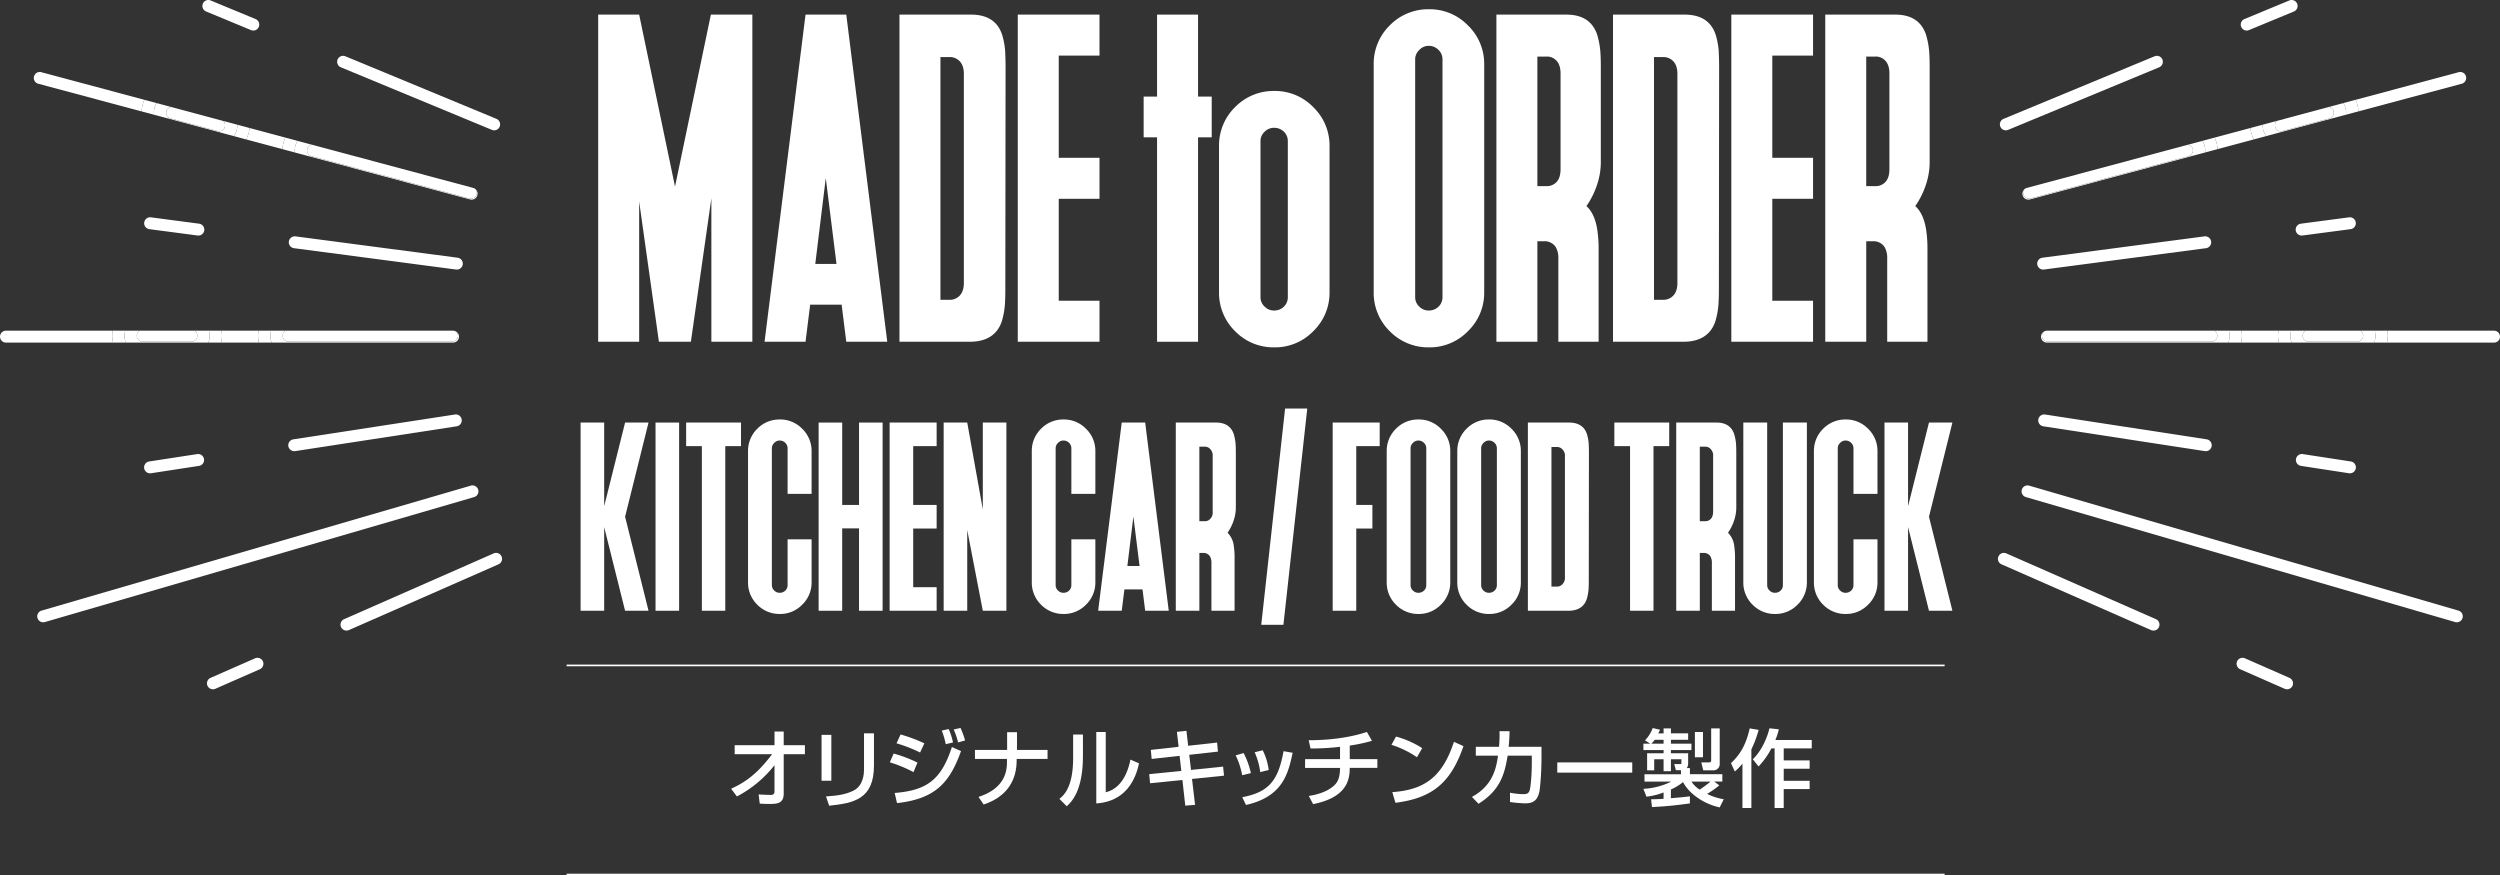 <svg xmlns="http://www.w3.org/2000/svg" width="924.667" height="323.767" viewBox="0 0 924.667 323.767">
  <rect x="0" y="0" width="924.667" height="323.767" fill="#333333" stroke="none"/>
  <g id="グループ_5558" data-name="グループ 5558" transform="translate(653.106 335.328)">
    <g id="グループ_5562" data-name="グループ 5562" transform="translate(-443.541 -331.909)">
      <g id="グループ_5561" data-name="グループ 5561">
        <g id="グループ_5558-2" data-name="グループ 5558" transform="translate(5.178)">
          <path id="パス_4292" data-name="パス 4292" d="M-474.562-332.359v121h-15.159v-53.056l-7.579,53.056h-11.82l-7.308-51.881v51.881h-15.159v-121h15.159l13.263,63.612,13.263-63.612Z" transform="translate(538.089 334.345)" fill="#fff"/>
          <path id="パス_4293" data-name="パス 4293" d="M-469.276-225.077h-11.639l-1.713,13.715h-15.159l15.159-121h15.068l15.159,121h-15.159Zm-1.9-15.068-3.969-31.761-3.88,31.761Z" transform="translate(565.826 334.345)" fill="#fff"/>
          <path id="パス_4294" data-name="パス 4294" d="M-431.223-230.763q0,2.529-.089,4.331a29.457,29.457,0,0,1-1.264,7.67q-2.619,7.4-11.82,7.4h-25.986v-121h26.436q9.113,0,11.55,7.488a27.531,27.531,0,0,1,1.173,7.669q.09,1.808.091,4.422Zm-15.339-79.67q0-4.061-2.707-5.595a4.982,4.982,0,0,0-2.707-.632h-3.248v89.779h3.248a4.967,4.967,0,0,0,2.707-.632q2.706-1.535,2.707-5.595Z" transform="translate(588.317 334.345)" fill="#fff"/>
          <path id="パス_4295" data-name="パス 4295" d="M-431.189-317.2V-279.4h15.07v15.159h-15.07v37.717h15.07v15.159h-30.227v-121h30.227V-317.2Z" transform="translate(608.042 334.345)" fill="#fff"/>
          <path id="パス_4296" data-name="パス 4296" d="M-395.6-286.975h-5.052v75.614h-15.159v-75.614h-4.963v-15.066h4.963v-30.318h15.159v30.318h5.052Z" transform="translate(629.028 334.345)" fill="#fff"/>
          <path id="パス_4297" data-name="パス 4297" d="M-385.068-316.848a19.67,19.67,0,0,1,14.438,5.955,19.711,19.711,0,0,1,6.044,14.438v54.046a19.711,19.711,0,0,1-6.044,14.438,19.668,19.668,0,0,1-14.438,5.954,19.856,19.856,0,0,1-14.438-5.954,19.861,19.861,0,0,1-5.955-14.438v-54.046a19.861,19.861,0,0,1,5.955-14.438A19.858,19.858,0,0,1-385.068-316.848Zm-5.054,76.244a4.645,4.645,0,0,0,1.535,3.519,4.782,4.782,0,0,0,3.519,1.444,5.1,5.1,0,0,0,3.61-1.444,4.8,4.8,0,0,0,1.444-3.519v-57.657a4.8,4.8,0,0,0-1.444-3.518,5.1,5.1,0,0,0-3.61-1.444,4.782,4.782,0,0,0-3.519,1.444,4.649,4.649,0,0,0-1.535,3.518Z" transform="translate(641.595 347.075)" fill="#fff"/>
          <path id="パス_4298" data-name="パス 4298" d="M-353.649-333.45a19.667,19.667,0,0,1,14.438,5.955,19.711,19.711,0,0,1,6.045,14.438v84.273a19.71,19.71,0,0,1-6.045,14.438,19.665,19.665,0,0,1-14.438,5.954,19.862,19.862,0,0,1-14.438-5.954,19.859,19.859,0,0,1-5.954-14.438v-84.273a19.859,19.859,0,0,1,5.954-14.438A19.864,19.864,0,0,1-353.649-333.45ZM-358.7-226.98a4.643,4.643,0,0,0,1.533,3.519,4.785,4.785,0,0,0,3.519,1.444,5.09,5.09,0,0,0,3.609-1.444,4.782,4.782,0,0,0,1.444-3.519v-87.883a4.786,4.786,0,0,0-1.444-3.518,4.937,4.937,0,0,0-3.609-1.535,4.647,4.647,0,0,0-3.519,1.535,4.647,4.647,0,0,0-1.533,3.518Z" transform="translate(667.381 333.45)" fill="#fff"/>
          <path id="パス_4299" data-name="パス 4299" d="M-323.217-332.359q8.843,0,11.368,7.4a30.239,30.239,0,0,1,1.264,7.669q.09,1.805.091,4.331v35.641a26.351,26.351,0,0,1-1.174,7.217,30.693,30.693,0,0,1-4.149,8.572q3.157,2.8,4.06,9.023a48.115,48.115,0,0,1,.45,5.864v35.281H-326.2v-30.949a8.01,8.01,0,0,0-.812-3.789,4.356,4.356,0,0,0-1.8-1.806,4.8,4.8,0,0,0-2.616-.63h-2.525v37.174h-15.159v-121Zm-10.736,63.432h3.337a4.561,4.561,0,0,0,2.616-.634q2.616-1.439,2.618-5.593v-35.459q0-4.061-2.618-5.595a4.573,4.573,0,0,0-2.616-.632h-3.337Z" transform="translate(687.838 334.345)" fill="#fff"/>
          <path id="パス_4300" data-name="パス 4300" d="M-286.263-230.763q0,2.529-.091,4.331a29.457,29.457,0,0,1-1.264,7.67q-2.616,7.4-11.82,7.4h-25.986v-121h26.438q9.111,0,11.548,7.488a27.523,27.523,0,0,1,1.174,7.669q.087,1.808.089,4.422Zm-15.341-79.67q0-4.061-2.705-5.595a4.982,4.982,0,0,0-2.707-.632h-3.248v89.779h3.248a4.967,4.967,0,0,0,2.707-.632q2.706-1.535,2.705-5.595Z" transform="translate(707.278 334.345)" fill="#fff"/>
          <path id="パス_4301" data-name="パス 4301" d="M-286.229-317.2V-279.4h15.07v15.159h-15.07v37.717h15.07v15.159h-30.228v-121h30.228V-317.2Z" transform="translate(727.003 334.345)" fill="#fff"/>
          <path id="パス_4302" data-name="パス 4302" d="M-256.411-332.359q8.84,0,11.368,7.4a30.242,30.242,0,0,1,1.262,7.669q.093,1.805.091,4.331v35.641a26.412,26.412,0,0,1-1.173,7.217,30.7,30.7,0,0,1-4.151,8.572q3.16,2.8,4.062,9.023a48.1,48.1,0,0,1,.45,5.864v35.281H-259.39v-30.949a8.011,8.011,0,0,0-.812-3.789,4.378,4.378,0,0,0-1.8-1.806,4.8,4.8,0,0,0-2.616-.63h-2.527v37.174h-15.159v-121Zm-10.738,63.432h3.337a4.563,4.563,0,0,0,2.618-.634q2.616-1.439,2.616-5.593v-35.459q0-4.061-2.616-5.595a4.576,4.576,0,0,0-2.618-.632h-3.337Z" transform="translate(742.661 334.345)" fill="#fff"/>
          <path id="パス_4303" data-name="パス 4303" d="M-518.7-214.654l8.668,34.776H-518.7l-7.734-30.937v30.937h-8.721v-69.607h8.721v30.937l7.734-30.937h8.668Z" transform="translate(535.158 402.357)" fill="#fff"/>
          <path id="パス_4304" data-name="パス 4304" d="M-511.213-179.878h-8.721v-69.607h8.721Z" transform="translate(547.652 402.357)" fill="#fff"/>
          <path id="パス_4305" data-name="パス 4305" d="M-493.423-240.764h-5.813v60.886H-507.9v-60.886h-5.813v-8.721h20.295Z" transform="translate(552.753 402.357)" fill="#fff"/>
          <path id="パス_4306" data-name="パス 4306" d="M-486.508-205.784h8.876V-189.9a11.337,11.337,0,0,1-3.477,8.3,11.312,11.312,0,0,1-8.3,3.426,11.425,11.425,0,0,1-8.306-3.426,11.423,11.423,0,0,1-3.426-8.3v-48.482a11.426,11.426,0,0,1,3.426-8.3,11.417,11.417,0,0,1,8.306-3.426,11.3,11.3,0,0,1,8.3,3.426,11.34,11.34,0,0,1,3.477,8.3V-222.6h-8.876v-16.819a2.759,2.759,0,0,0-.83-2.025,2.839,2.839,0,0,0-2.076-.881,2.672,2.672,0,0,0-2.025.881,2.673,2.673,0,0,0-.883,2.025v50.558a2.67,2.67,0,0,0,.883,2.025,2.753,2.753,0,0,0,2.025.83,2.929,2.929,0,0,0,2.076-.83,2.756,2.756,0,0,0,.83-2.025Z" transform="translate(563.07 401.842)" fill="#fff"/>
          <path id="パス_4307" data-name="パス 4307" d="M-463.135-249.485v69.607h-8.721v-30.469h-6.229v30.469H-486.8v-69.607h8.721v30.471h6.229v-30.471Z" transform="translate(574.839 402.357)" fill="#fff"/>
          <path id="パス_4308" data-name="パス 4308" d="M-463.658-240.764v21.75h8.668v8.719h-8.668v21.7h8.668v8.719h-17.389v-69.607h17.389v8.721Z" transform="translate(586.678 402.357)" fill="#fff"/>
          <path id="パス_4309" data-name="パス 4309" d="M-438.2-249.485v69.607h-8.721l-5.762-29.846v29.846H-461.4v-69.607h8.719l5.762,32.131v-32.131Z" transform="translate(595.687 402.357)" fill="#fff"/>
          <path id="パス_4310" data-name="パス 4310" d="M-428.861-205.784h8.876V-189.9a11.337,11.337,0,0,1-3.477,8.3,11.312,11.312,0,0,1-8.3,3.426,11.425,11.425,0,0,1-8.306-3.426,11.423,11.423,0,0,1-3.426-8.3v-48.482a11.426,11.426,0,0,1,3.426-8.3,11.417,11.417,0,0,1,8.306-3.426,11.3,11.3,0,0,1,8.3,3.426,11.34,11.34,0,0,1,3.477,8.3V-222.6h-8.876v-16.819a2.759,2.759,0,0,0-.83-2.025,2.839,2.839,0,0,0-2.076-.881,2.672,2.672,0,0,0-2.025.881,2.673,2.673,0,0,0-.883,2.025v50.558a2.67,2.67,0,0,0,.883,2.025,2.753,2.753,0,0,0,2.025.83,2.929,2.929,0,0,0,2.076-.83,2.756,2.756,0,0,0,.83-2.025Z" transform="translate(610.379 401.842)" fill="#fff"/>
          <path id="パス_4311" data-name="パス 4311" d="M-413.611-187.766h-6.7l-.987,7.889h-8.719l8.719-69.607h8.67l8.719,69.607h-8.719Zm-1.091-8.67-2.285-18.27-2.23,18.27Z" transform="translate(621.446 402.357)" fill="#fff"/>
          <path id="パス_4312" data-name="パス 4312" d="M-399.35-249.485q5.088,0,6.54,4.257a17.457,17.457,0,0,1,.728,4.411q.049,1.04.051,2.492v20.5a15.178,15.178,0,0,1-.675,4.153,17.689,17.689,0,0,1-2.387,4.932,8.282,8.282,0,0,1,2.336,5.191,27.744,27.744,0,0,1,.26,3.374v20.295h-8.564v-17.8a4.616,4.616,0,0,0-.468-2.179,2.516,2.516,0,0,0-1.04-1.038,2.758,2.758,0,0,0-1.5-.364h-1.455v21.385h-8.719v-69.607Zm-6.178,36.491h1.923a2.615,2.615,0,0,0,1.5-.364,3.342,3.342,0,0,0,1.506-3.219v-20.4a3.411,3.411,0,0,0-1.506-3.217,2.629,2.629,0,0,0-1.5-.364h-1.923Z" transform="translate(634.385 402.357)" fill="#fff"/>
          <path id="パス_4313" data-name="パス 4313" d="M-388.06-252.336h8.2l-8.825,79.989h-8.2Z" transform="translate(648.633 400.017)" fill="#fff"/>
          <path id="パス_4314" data-name="パス 4314" d="M-373.652-240.764v21.75h5.968v8.719h-5.968v30.418h-8.721v-69.607h17.389v8.721Z" transform="translate(660.542 402.357)" fill="#fff"/>
          <path id="パス_4315" data-name="パス 4315" d="M-359.665-250.112a11.307,11.307,0,0,1,8.3,3.426,11.332,11.332,0,0,1,3.477,8.3V-189.9a11.329,11.329,0,0,1-3.477,8.3,11.315,11.315,0,0,1-8.3,3.426,11.427,11.427,0,0,1-8.306-3.426,11.416,11.416,0,0,1-3.427-8.3v-48.482a11.419,11.419,0,0,1,3.427-8.3A11.42,11.42,0,0,1-359.665-250.112Zm-2.908,61.251a2.675,2.675,0,0,0,.881,2.025,2.757,2.757,0,0,0,2.026.83,2.936,2.936,0,0,0,2.076-.83,2.756,2.756,0,0,0,.83-2.025v-50.558a2.759,2.759,0,0,0-.83-2.025,2.845,2.845,0,0,0-2.076-.881,2.676,2.676,0,0,0-2.026.881,2.678,2.678,0,0,0-.881,2.025Z" transform="translate(669.55 401.842)" fill="#fff"/>
          <path id="パス_4316" data-name="パス 4316" d="M-345.325-250.112a11.307,11.307,0,0,1,8.3,3.426,11.332,11.332,0,0,1,3.477,8.3V-189.9a11.329,11.329,0,0,1-3.477,8.3,11.315,11.315,0,0,1-8.3,3.426,11.427,11.427,0,0,1-8.306-3.426,11.416,11.416,0,0,1-3.427-8.3v-48.482a11.419,11.419,0,0,1,3.427-8.3A11.42,11.42,0,0,1-345.325-250.112Zm-2.908,61.251a2.675,2.675,0,0,0,.881,2.025,2.757,2.757,0,0,0,2.026.83,2.936,2.936,0,0,0,2.076-.83,2.756,2.756,0,0,0,.83-2.025v-50.558a2.759,2.759,0,0,0-.83-2.025,2.845,2.845,0,0,0-2.076-.881,2.676,2.676,0,0,0-2.026.881,2.678,2.678,0,0,0-.881,2.025Z" transform="translate(681.318 401.842)" fill="#fff"/>
          <path id="パス_4317" data-name="パス 4317" d="M-320.189-191.036q0,1.453-.051,2.491a16.873,16.873,0,0,1-.728,4.411q-1.5,4.258-6.8,4.257h-14.949v-69.607h15.21q5.241,0,6.644,4.308a15.806,15.806,0,0,1,.674,4.413q.052,1.041.051,2.543Zm-8.825-45.835a3.373,3.373,0,0,0-1.557-3.217,2.844,2.844,0,0,0-1.557-.364H-334v51.647h1.868a2.858,2.858,0,0,0,1.557-.362,3.376,3.376,0,0,0,1.557-3.219Z" transform="translate(693.087 402.357)" fill="#fff"/>
          <path id="パス_4318" data-name="パス 4318" d="M-304.858-240.764h-5.813v60.886h-8.668v-60.886h-5.813v-8.721h20.295Z" transform="translate(707.5 402.357)" fill="#fff"/>
          <path id="パス_4319" data-name="パス 4319" d="M-297.684-249.485q5.088,0,6.54,4.257a17.449,17.449,0,0,1,.728,4.411q.049,1.04.051,2.492v20.5a15.237,15.237,0,0,1-.674,4.153,17.741,17.741,0,0,1-2.389,4.932,8.281,8.281,0,0,1,2.336,5.191,27.052,27.052,0,0,1,.259,3.374v20.295H-299.4v-17.8a4.615,4.615,0,0,0-.466-2.179A2.522,2.522,0,0,0-300.9-200.9a2.768,2.768,0,0,0-1.506-.364h-1.453v21.385h-8.721v-69.607Zm-6.176,36.491h1.921a2.611,2.611,0,0,0,1.5-.364q1.508-.83,1.506-3.219v-20.4a3.407,3.407,0,0,0-1.506-3.217,2.625,2.625,0,0,0-1.5-.364h-1.921Z" transform="translate(717.818 402.357)" fill="#fff"/>
          <path id="パス_4320" data-name="パス 4320" d="M-284.315-249.485h8.876v59.071a11.336,11.336,0,0,1-3.477,8.3,11.319,11.319,0,0,1-8.306,3.426,11.423,11.423,0,0,1-8.3-3.426,11.416,11.416,0,0,1-3.426-8.3v-59.071h8.823v60.109a2.677,2.677,0,0,0,.883,2.025,2.756,2.756,0,0,0,2.025.83,2.937,2.937,0,0,0,2.077-.83,2.763,2.763,0,0,0,.83-2.025Z" transform="translate(729.002 402.357)" fill="#fff"/>
          <path id="パス_4321" data-name="パス 4321" d="M-269.974-205.784h8.876V-189.9a11.331,11.331,0,0,1-3.479,8.3,11.312,11.312,0,0,1-8.3,3.426,11.427,11.427,0,0,1-8.306-3.426,11.422,11.422,0,0,1-3.425-8.3v-48.482a11.425,11.425,0,0,1,3.425-8.3,11.42,11.42,0,0,1,8.306-3.426,11.3,11.3,0,0,1,8.3,3.426,11.334,11.334,0,0,1,3.479,8.3V-222.6h-8.876v-16.819a2.766,2.766,0,0,0-.83-2.025,2.852,2.852,0,0,0-2.077-.881,2.67,2.67,0,0,0-2.025.881,2.673,2.673,0,0,0-.883,2.025v50.558a2.67,2.67,0,0,0,.883,2.025,2.75,2.75,0,0,0,2.025.83,2.943,2.943,0,0,0,2.077-.83,2.763,2.763,0,0,0,.83-2.025Z" transform="translate(740.771 401.842)" fill="#fff"/>
          <path id="パス_4322" data-name="パス 4322" d="M-253.816-214.654l8.666,34.776h-8.666l-7.736-30.937v30.937h-8.721v-69.607h8.721v30.937l7.736-30.937h8.666Z" transform="translate(752.538 402.357)" fill="#fff"/>
        </g>
        <g id="グループ_5560" data-name="グループ 5560" transform="translate(0 242.698)">
          <g id="グループ_5559" data-name="グループ 5559" transform="translate(60.852 23.131)">
            <path id="パス_4323" data-name="パス 4323" d="M-504.579-165.551c4.685-2.187,9.274-4.934,15.144-12.772h-13.833v-3.341h14.738v-5.06h3.4v5.06h7.838v3.341h-7.838v14.645c0,3.747-2.78,3.747-5.371,3.747-1.593,0-2.655-.062-3.5-.126l-.406-3.4c1.311.093,3,.188,4.435.188.373,0,1.435,0,1.435-1.218v-9.773a42.82,42.82,0,0,1-13.9,11.554Z" transform="translate(504.579 188.034)" fill="#fff"/>
            <path id="パス_4324" data-name="パス 4324" d="M-482.588-168.828h-3.621v-16.956h3.621Zm15.769-5.651c0,12.492-7.43,13.926-16.581,14.895l-1.154-3.434c4.528-.282,7.525-.812,10.241-2.187,3.623-1.843,3.811-6.432,3.811-7.619v-13.52h3.683Z" transform="translate(519.654 188.344)" fill="#fff"/>
            <path id="パス_4325" data-name="パス 4325" d="M-463.588-171.112a49.6,49.6,0,0,0-8.745-3.621l1.406-3.248a49.978,49.978,0,0,1,8.807,3.341Zm-6.964,7.712c11.8-.969,17.174-4.714,21.171-16.987l3.374,1.5c-4.184,11.71-9.526,17.675-23.67,19.235Zm9.4-14.957a52.17,52.17,0,0,0-8.714-3.4l1.5-3.279a57.854,57.854,0,0,1,8.8,3.279Zm9.491-3.091a29.34,29.34,0,0,0-1.467-5.027l2.56-.563a24.969,24.969,0,0,1,1.593,4.965Zm4.559-.655a25.6,25.6,0,0,0-1.622-4.777l2.529-.563a30.955,30.955,0,0,1,1.686,4.623Z" transform="translate(531.042 187.443)" fill="#fff"/>
            <path id="パス_4326" data-name="パス 4326" d="M-443.147-180.027v-6.558h3.654v6.558h11.3v3.341h-11.428v.561c0,6.964-3.215,13.3-12.209,16.3l-1.9-2.811c7.213-2.372,10.523-6.649,10.523-12.708v-1.342h-11.834v-3.341Z" transform="translate(545.231 188.147)" fill="#fff"/>
            <path id="パス_4327" data-name="パス 4327" d="M-429.179-177.688c0,13.114-4.435,17.111-6,18.516l-2.716-2.716c1.437-1.156,5.089-4,5.089-15.113v-8.681h3.623Zm8.43,13.364c7.182-1.717,8.807-10.492,9.12-12.084l3.184,1.373c-2.873,13.74-12.834,14.583-15.8,14.833V-186.62h3.5Z" transform="translate(559.307 188.118)" fill="#fff"/>
            <path id="パス_4328" data-name="パス 4328" d="M-409.4-186.485l3.528-.375.626,5.528,10.709-1.187.313,3.341-10.618,1.187.657,5.589,11.865-1.218.344,3.343-11.834,1.218,1.123,9.586-3.621.28-1.063-9.493-11.96,1.218-.311-3.372,11.865-1.187-.625-5.589-10.336,1.156-.311-3.341,10.274-1.156Z" transform="translate(574.284 187.921)" fill="#fff"/>
            <path id="パス_4329" data-name="パス 4329" d="M-399.672-173.672a28.109,28.109,0,0,0-2.405-7.339l2.935-.874a29.966,29.966,0,0,1,2.685,7.432Zm.031,8.118c9.93-1.843,13.333-6.309,15.268-17.02l3.374.6c-1.655,7.587-3.559,16.206-17.269,19.3Zm6.649-9.274a27.038,27.038,0,0,0-2.059-7.337l2.966-.75a22.438,22.438,0,0,1,2.218,7.306Z" transform="translate(588.698 191.159)" fill="#fff"/>
            <path id="パス_4330" data-name="パス 4330" d="M-371.459-176.581h10.21v3.246h-10.21c0,4.746-1.344,10.962-13.553,13.4l-1.593-3.028c6.185-.938,8.868-3.248,9.9-4.4,1-1.154,1.655-2.966,1.655-5.964h-12.928v-3.246h12.928v-4.559a93.477,93.477,0,0,1-10.929.624l-.655-3.061c2.028,0,12.3.031,21.513-3.061l1.874,3.279a56.567,56.567,0,0,1-8.211,1.75Z" transform="translate(600.269 188.104)" fill="#fff"/>
            <path id="パス_4331" data-name="パス 4331" d="M-361-178.043a34.834,34.834,0,0,0-9.431-4.592l1.686-3.059a34.514,34.514,0,0,1,9.68,4.277Zm-9.118,12.9c11.678-.843,18.454-5.34,22.795-18.611l3.528,1.593c-4.59,13.333-11.334,19.235-25.167,20.952Z" transform="translate(614.668 188.879)" fill="#fff"/>
            <path id="パス_4332" data-name="パス 4332" d="M-328.354-181.014v4.122a108.719,108.719,0,0,1-.626,11.523c-.563,4.151-2.372,5.276-5.369,5.276a46.027,46.027,0,0,1-5.653-.5v-3.436a26.506,26.506,0,0,0,5,.53c1.875,0,2.248-.748,2.529-2.653a71.717,71.717,0,0,0,.532-9.588v-2h-8.93c-1.094,6.556-2.56,12.677-10.773,17.8l-2.436-2.531c7.527-4.12,8.93-10.177,9.649-15.268h-8.213v-3.279h8.588a53.352,53.352,0,0,0,.186-5.777l3.716.031c-.062,1.562-.093,3.341-.342,5.746Z" transform="translate(628.083 187.978)" fill="#fff"/>
            <path id="パス_4333" data-name="パス 4333" d="M-309.015-180.445v3.778h-27.729v-3.778Z" transform="translate(642.314 193.186)" fill="#fff"/>
            <path id="パス_4334" data-name="パス 4334" d="M-316.409-161.07c1.688-.031,2.875-.062,4.623-.188V-163.6a25.409,25.409,0,0,1-6.34,1.56l-1.123-2.9a26.327,26.327,0,0,0,10.336-2.685h-9.928v-2.716h13.487v-1.5h-1.873l-.623-2.249h2.279c.28,0,.373-.188.373-.437v-1.344h-3.871v4.4h-2.718v-4.4h-3.466v4.091h-2.622v-6.307h6.088v-1.187h-7.463v-2.374h2.56l-1.966-1.218a13.067,13.067,0,0,0,2.842-4.559l2.716.626c-.437.936-.5,1.061-.657,1.342h1.968V-187.3h2.718v1.842h6.369v2.374h-6.369v1.435h7.587v2.374h-7.587v1.187h6.369v3.778a2.91,2.91,0,0,1-.5,1.686h1.156v2.279h11.991v2.716h-3l1.873,1.406a34.526,34.526,0,0,1-4.5,3.153,21.2,21.2,0,0,0,6.152,1.968l-1.5,3.028c-6.715-1.467-11.741-5.744-13.553-9.367a19.429,19.429,0,0,1-4.5,2.747v3.217c3.589-.282,5.65-.532,7.024-.688v2.624c-5.589.719-7.65,1-14.019,1.342Zm4.623-20.579v-1.435h-3.277a10.957,10.957,0,0,1-1.251,1.435Zm10.3,14.021a9.54,9.54,0,0,0,3.059,2.966,38.991,38.991,0,0,0,4-2.966Zm1.28-18.33h3v9.338h-3Zm6.026-1.342h3.155v12.959a2.308,2.308,0,0,1-2.407,2.56h-3.683l-.717-2.935h2.747c.812,0,.9-.344.9-.874Z" transform="translate(656.672 187.457)" fill="#fff"/>
            <path id="パス_4335" data-name="パス 4335" d="M-297.216-174.291a23.1,23.1,0,0,1-2.809,2.9l-1.437-3.091c3.465-3.248,5.558-6.807,6.933-12.865l3.308.563a40.554,40.554,0,0,1-2.685,7.183v21.7h-3.31ZM-283.756-187a24.093,24.093,0,0,1-1.282,3.965h13.458v3.091h-10.367v4.433h9.586v3.091h-9.586v4.466h9.586v3.061h-9.586v6.993h-3.372v-22.045h-1.187a29.362,29.362,0,0,1-4.746,6.682l-2.123-2.655c3.466-3.341,5.433-8.4,6.15-11.459Z" transform="translate(671.269 187.5)" fill="#fff"/>
          </g>
          <line id="線_54" data-name="線 54" x2="509.688" transform="translate(0 77.343)" fill="#1a1311" stroke="#fff" stroke-miterlimit="10" stroke-width="0.613"/>
          <line id="線_55" data-name="線 55" x2="509.688" fill="#1a1311" stroke="#fff" stroke-miterlimit="10" stroke-width="0.613"/>
        </g>
      </g>
    </g>
    <g id="グループ_5563" data-name="グループ 5563" transform="translate(-653.106 -335.328)">
      <path id="パス_4336" data-name="パス 4336" d="M-583.249-319.742l55.856,23.135a2.191,2.191,0,0,0,2.888-1.191,2.213,2.213,0,0,0-1.2-2.882l-55.856-23.139a2.242,2.242,0,0,0-.847-.167,2.195,2.195,0,0,0-2.035,1.356A2.212,2.212,0,0,0-583.249-319.742Z" transform="translate(709.317 344.636)" fill="#fff"/>
      <path id="パス_4337" data-name="パス 4337" d="M-610.619-331.079l16.606,6.878a2.191,2.191,0,0,0,2.889-1.2,2.214,2.214,0,0,0-1.2-2.878l-16.61-6.88a2.2,2.2,0,0,0-.85-.173,2.205,2.205,0,0,0-2.035,1.367A2.214,2.214,0,0,0-610.619-331.079Z" transform="translate(686.85 335.328)" fill="#fff"/>
      <path id="パス_4338" data-name="パス 4338" d="M-532-279.406l-59.943-7.894a2.374,2.374,0,0,0-.287-.02,2.246,2.246,0,0,0-2.188,1.923,2.208,2.208,0,0,0,1.9,2.469l59.942,7.891a2.1,2.1,0,0,0,.3.022,2.208,2.208,0,0,0,2.176-1.924,2.178,2.178,0,0,0-.433-1.62A2.2,2.2,0,0,0-532-279.406Z" transform="translate(701.253 374.726)" fill="#fff"/>
      <path id="パス_4339" data-name="パス 4339" d="M-621.315-291.168a2.111,2.111,0,0,0-.286-.018,2.218,2.218,0,0,0-2.2,1.917,2.2,2.2,0,0,0,.441,1.629,2.191,2.191,0,0,0,1.457.841l17.832,2.349a2.011,2.011,0,0,0,.3.02,2.2,2.2,0,0,0,2.178-1.908,2.213,2.213,0,0,0-1.9-2.482Z" transform="translate(677.143 371.553)" fill="#fff"/>
      <path id="パス_4340" data-name="パス 4340" d="M-605.323-310.407l-38.137-10.219a2.2,2.2,0,0,0-.583-.08,2.208,2.208,0,0,0-2.121,1.644,2.211,2.211,0,0,0,1.566,2.7l38.238,10.245a11.312,11.312,0,0,1,.368-2.449A11.5,11.5,0,0,1-605.323-310.407Z" transform="translate(658.741 347.328)" fill="#fff"/>
      <path id="パス_4341" data-name="パス 4341" d="M-588.61-305.78l-13.233-3.547a11.535,11.535,0,0,1-.339,1.939,11.169,11.169,0,0,1-.925,2.287l13.457,3.6a11.252,11.252,0,0,1,.37-2.451A11.274,11.274,0,0,1-588.61-305.78Z" transform="translate(694.139 356.666)" fill="#fff"/>
      <path id="パス_4342" data-name="パス 4342" d="M-590.649-304.369a2.206,2.206,0,0,0,1.558,2.7l58.4,15.647a2.207,2.207,0,0,0,2.7-1.56,2.18,2.18,0,0,0-.217-1.668l-.027-.042a2.129,2.129,0,0,0-1.06-.655l-59.685-15.993A2.191,2.191,0,0,0-590.649-304.369Z" transform="translate(704.3 359.447)" fill="#fff"/>
      <path id="パス_4343" data-name="パス 4343" d="M-590.95-304.364a6.7,6.7,0,0,1,.812-1.8l-4.537-1.214a11.274,11.274,0,0,0-.67,1.833,11.252,11.252,0,0,0-.37,2.451l4.59,1.231A6.719,6.719,0,0,1-590.95-304.364Z" transform="translate(700.204 358.265)" fill="#fff"/>
      <path id="パス_4344" data-name="パス 4344" d="M-525.691-286.6a2.19,2.19,0,0,0-.217-1.68,2.519,2.519,0,0,0-.28-.371l.027.042a2.18,2.18,0,0,1,.217,1.668,2.207,2.207,0,0,1-2.7,1.56l-58.4-15.647a2.206,2.206,0,0,1-1.558-2.7,2.191,2.191,0,0,1,1.67-1.569l-5.254-1.409a6.7,6.7,0,0,0-.812,1.8,6.719,6.719,0,0,0-.175,2.5l64.788,17.36A2.185,2.185,0,0,0-525.691-286.6Z" transform="translate(702.253 358.812)" fill="#fff"/>
      <path id="パス_4345" data-name="パス 4345" d="M-619.269-312.046a2.214,2.214,0,0,0,1.558,2.709l17.367,4.65a2.118,2.118,0,0,0,2.695-1.553,2.18,2.18,0,0,0-.213-1.675,2.241,2.241,0,0,0-.417-.517l-19.3-5.172A2.206,2.206,0,0,0-619.269-312.046Z" transform="translate(680.812 353.155)" fill="#fff"/>
      <path id="パス_4346" data-name="パス 4346" d="M-619.571-312.036a6.73,6.73,0,0,1,.81-1.8l-4.537-1.216a11.5,11.5,0,0,0-.67,1.837,11.312,11.312,0,0,0-.368,2.449l4.59,1.231A6.741,6.741,0,0,1-619.571-312.036Z" transform="translate(676.716 351.97)" fill="#fff"/>
      <path id="パス_4347" data-name="パス 4347" d="M-599.784-308.779l-4.533-1.216a6.661,6.661,0,0,1-.2,1.966,6.7,6.7,0,0,1-1.1,2.252l4.566,1.223a11.169,11.169,0,0,0,.925-2.287A11.535,11.535,0,0,0-599.784-308.779Z" transform="translate(692.081 356.118)" fill="#fff"/>
      <path id="パス_4348" data-name="パス 4348" d="M-591-306.4l-5.229-1.4a2.241,2.241,0,0,1,.417.517,2.18,2.18,0,0,1,.213,1.675,2.118,2.118,0,0,1-2.695,1.553l-17.367-4.65a2.214,2.214,0,0,1-1.558-2.709,2.206,2.206,0,0,1,1.686-1.559l-5.274-1.413a6.73,6.73,0,0,0-.81,1.8,6.741,6.741,0,0,0-.175,2.5l29.5,7.9a6.7,6.7,0,0,0,1.1-2.252A6.661,6.661,0,0,0-591-306.4Z" transform="translate(678.765 352.518)" fill="#fff"/>
      <path id="パス_4349" data-name="パス 4349" d="M-532.558-251.136a2.242,2.242,0,0,0-.328.026l-59.783,9.185a2.212,2.212,0,0,0-1.85,2.52,2.222,2.222,0,0,0,2.493,1.841l59.781-9.182a2.21,2.21,0,0,0,1.846-2.518A2.206,2.206,0,0,0-532.558-251.136Z" transform="translate(701.165 404.421)" fill="#fff"/>
      <path id="パス_4350" data-name="パス 4350" d="M-603.841-243.094a2.3,2.3,0,0,0-.333.025l-17.784,2.731a2.2,2.2,0,0,0-1.446.876,2.194,2.194,0,0,0-.4,1.64,2.206,2.206,0,0,0,2.512,1.842l17.777-2.729a2.179,2.179,0,0,0,1.442-.872,2.209,2.209,0,0,0,.4-1.644A2.207,2.207,0,0,0-603.841-243.094Z" transform="translate(677.129 411.021)" fill="#fff"/>
      <path id="パス_4351" data-name="パス 4351" d="M-526.378-223.011a2.213,2.213,0,0,0-.892.189l-55.343,24.333a2.195,2.195,0,0,0-1.169,1.218,2.195,2.195,0,0,0,.038,1.684,2.225,2.225,0,0,0,2.9,1.138l55.348-24.335a2.207,2.207,0,0,0,1.167-1.22,2.194,2.194,0,0,0-.036-1.68A2.207,2.207,0,0,0-526.378-223.011Z" transform="translate(709.875 427.502)" fill="#fff"/>
      <path id="パス_4352" data-name="パス 4352" d="M-592.4-201.695a2.179,2.179,0,0,0-.885.189l-16.453,7.233a2.222,2.222,0,0,0-1.138,2.919,2.233,2.233,0,0,0,2.889,1.127l16.486-7.241a2.211,2.211,0,0,0,1.129-2.908A2.212,2.212,0,0,0-592.4-201.695Z" transform="translate(687.613 444.995)" fill="#fff"/>
      <path id="パス_4353" data-name="パス 4353" d="M-484.555-236.719a2.148,2.148,0,0,0-.614.089l-158.774,46.223a2.2,2.2,0,0,0-1.327,1.058,2.195,2.195,0,0,0-.18,1.67,2.2,2.2,0,0,0,2.735,1.506L-483.948-232.4a2.186,2.186,0,0,0,1.315-1.056,2.181,2.181,0,0,0,.186-1.675A2.207,2.207,0,0,0-484.555-236.719Z" transform="translate(659.316 416.252)" fill="#fff"/>
      <path id="パス_4354" data-name="パス 4354" d="M-594.359-268.151h-13.688a11.052,11.052,0,0,1,.168,1.866,11.288,11.288,0,0,1-.3,2.547h13.953a11.185,11.185,0,0,1-.3-2.547A11.458,11.458,0,0,1-594.359-268.151Z" transform="translate(689.977 390.457)" fill="#fff"/>
      <path id="パス_4355" data-name="パス 4355" d="M-611.44-268.151H-650.9a2.208,2.208,0,0,0-2.2,2.208,2.206,2.206,0,0,0,2.2,2.2h39.6a11.387,11.387,0,0,1-.3-2.547A11.258,11.258,0,0,1-611.44-268.151Z" transform="translate(653.106 390.457)" fill="#fff"/>
      <path id="パス_4356" data-name="パス 4356" d="M-595.68-266.285a2.206,2.206,0,0,0,2.2,2.2h60.464a2.206,2.206,0,0,0,2.2-2.2,2.162,2.162,0,0,0-.515-1.366,2.16,2.16,0,0,0-1.344-.5h-61.91A2.181,2.181,0,0,0-595.68-266.285Z" transform="translate(700.233 390.457)" fill="#fff"/>
      <path id="パス_4357" data-name="パス 4357" d="M-595.833-268.151h-4.679a11.458,11.458,0,0,0-.167,1.866,11.185,11.185,0,0,0,.3,2.547h4.756a6.73,6.73,0,0,1-.506-2.547A6.671,6.671,0,0,1-595.833-268.151Z" transform="translate(696.13 390.457)" fill="#fff"/>
      <path id="パス_4358" data-name="パス 4358" d="M-528.409-265.943a2.165,2.165,0,0,0-.867-1.708,2.162,2.162,0,0,1,.515,1.366,2.206,2.206,0,0,1-2.2,2.2h-60.464a2.206,2.206,0,0,1-2.2-2.2,2.181,2.181,0,0,1,1.1-1.866h-5.356a6.671,6.671,0,0,0-.295,1.866,6.73,6.73,0,0,0,.506,2.547h67.055A2.209,2.209,0,0,0-528.409-265.943Z" transform="translate(698.182 390.457)" fill="#fff"/>
      <path id="パス_4359" data-name="パス 4359" d="M-625.313-266.285a2.21,2.21,0,0,0,2.21,2.2h17.981a2.2,2.2,0,0,0,2.2-2.2,2.18,2.18,0,0,0-1.094-1.866H-624.21A2.176,2.176,0,0,0-625.313-266.285Z" transform="translate(675.915 390.457)" fill="#fff"/>
      <path id="パス_4360" data-name="パス 4360" d="M-625.468-268.151h-4.677a11.258,11.258,0,0,0-.167,1.866,11.387,11.387,0,0,0,.3,2.547h4.759a6.7,6.7,0,0,1-.506-2.547A6.733,6.733,0,0,1-625.468-268.151Z" transform="translate(671.811 390.457)" fill="#fff"/>
      <path id="パス_4361" data-name="パス 4361" d="M-605.9-268.151h-4.675a6.731,6.731,0,0,1,.291,1.866,6.7,6.7,0,0,1-.5,2.547h4.757a11.288,11.288,0,0,0,.3-2.547A11.052,11.052,0,0,0-605.9-268.151Z" transform="translate(687.832 390.457)" fill="#fff"/>
      <path id="パス_4362" data-name="パス 4362" d="M-596.609-268.151h-5.354a2.18,2.18,0,0,1,1.094,1.866,2.2,2.2,0,0,1-2.2,2.2h-17.981a2.21,2.21,0,0,1-2.21-2.2,2.176,2.176,0,0,1,1.1-1.866h-5.362a6.733,6.733,0,0,0-.293,1.866,6.7,6.7,0,0,0,.506,2.547h30.485a6.7,6.7,0,0,0,.5-2.547A6.731,6.731,0,0,0-596.609-268.151Z" transform="translate(673.863 390.457)" fill="#fff"/>
    </g>
    <g id="グループ_5564" data-name="グループ 5564" transform="translate(85.862 -335.328)">
      <path id="パス_4363" data-name="パス 4363" d="M-187.92-319.742l-55.856,23.135a2.191,2.191,0,0,1-2.888-1.191,2.213,2.213,0,0,1,1.2-2.882l55.856-23.139a2.242,2.242,0,0,1,.847-.167,2.2,2.2,0,0,1,2.035,1.356A2.215,2.215,0,0,1-187.92-319.742Z" transform="translate(247.552 344.636)" fill="#fff"/>
      <path id="パス_4364" data-name="パス 4364" d="M-178.238-331.079l-16.606,6.878a2.191,2.191,0,0,1-2.889-1.2,2.213,2.213,0,0,1,1.2-2.878l16.61-6.88a2.214,2.214,0,0,1,.852-.173,2.2,2.2,0,0,1,2.034,1.367A2.214,2.214,0,0,1-178.238-331.079Z" transform="translate(287.707 335.328)" fill="#fff"/>
      <path id="パス_4365" data-name="パス 4365" d="M-237.328-279.406l59.942-7.894a2.431,2.431,0,0,1,.289-.02,2.246,2.246,0,0,1,2.188,1.923,2.208,2.208,0,0,1-1.9,2.469l-59.942,7.891a2.115,2.115,0,0,1-.3.022,2.208,2.208,0,0,1-2.176-1.924,2.179,2.179,0,0,1,.433-1.62A2.2,2.2,0,0,1-237.328-279.406Z" transform="translate(253.775 374.726)" fill="#fff"/>
      <path id="パス_4366" data-name="パス 4366" d="M-167-291.168a2.158,2.158,0,0,1,.288-.018,2.218,2.218,0,0,1,2.2,1.917,2.193,2.193,0,0,1-.442,1.629,2.181,2.181,0,0,1-1.455.841l-17.832,2.349a2.029,2.029,0,0,1-.3.02,2.2,2.2,0,0,1-2.177-1.908,2.212,2.212,0,0,1,1.9-2.482Z" transform="translate(296.868 371.553)" fill="#fff"/>
      <path id="パス_4367" data-name="パス 4367" d="M-174.57-310.407l38.137-10.219a2.2,2.2,0,0,1,.583-.08,2.208,2.208,0,0,1,2.121,1.644,2.211,2.211,0,0,1-1.566,2.7l-38.237,10.245a11.323,11.323,0,0,0-.368-2.449A11.5,11.5,0,0,0-174.57-310.407Z" transform="translate(306.853 347.328)" fill="#fff"/>
      <path id="パス_4368" data-name="パス 4368" d="M-203.192-305.78l13.233-3.547a11.538,11.538,0,0,0,.339,1.939,11.174,11.174,0,0,0,.923,2.287l-13.455,3.6a11.248,11.248,0,0,0-.37-2.451A11.28,11.28,0,0,0-203.192-305.78Z" transform="translate(283.364 356.666)" fill="#fff"/>
      <path id="パス_4369" data-name="パス 4369" d="M-179.375-304.369a2.208,2.208,0,0,1-1.559,2.7l-58.4,15.647a2.206,2.206,0,0,1-2.7-1.56,2.181,2.181,0,0,1,.217-1.668l.027-.042a2.129,2.129,0,0,1,1.06-.655l59.685-15.993A2.193,2.193,0,0,1-179.375-304.369Z" transform="translate(251.425 359.447)" fill="#fff"/>
      <path id="パス_4370" data-name="パス 4370" d="M-204.872-304.364a6.7,6.7,0,0,0-.812-1.8l4.537-1.214a11.28,11.28,0,0,1,.67,1.833,11.248,11.248,0,0,1,.37,2.451l-4.59,1.231A6.718,6.718,0,0,0-204.872-304.364Z" transform="translate(281.319 358.265)" fill="#fff"/>
      <path id="パス_4371" data-name="パス 4371" d="M-242.171-286.6a2.19,2.19,0,0,1,.217-1.68,2.51,2.51,0,0,1,.28-.371l-.027.042a2.181,2.181,0,0,0-.217,1.668,2.206,2.206,0,0,0,2.7,1.56l58.4-15.647a2.208,2.208,0,0,0,1.559-2.7,2.193,2.193,0,0,0-1.67-1.569l5.254-1.409a6.7,6.7,0,0,1,.812,1.8,6.718,6.718,0,0,1,.175,2.5l-64.788,17.36A2.185,2.185,0,0,1-242.171-286.6Z" transform="translate(251.31 358.812)" fill="#fff"/>
      <path id="パス_4372" data-name="パス 4372" d="M-169.251-312.046a2.214,2.214,0,0,1-1.559,2.709l-17.367,4.65a2.118,2.118,0,0,1-2.695-1.553,2.172,2.172,0,0,1,.213-1.675,2.278,2.278,0,0,1,.415-.517l19.306-5.172A2.208,2.208,0,0,1-169.251-312.046Z" transform="translate(293.408 353.155)" fill="#fff"/>
      <path id="パス_4373" data-name="パス 4373" d="M-176.251-312.036a6.675,6.675,0,0,0-.812-1.8l4.539-1.216a11.5,11.5,0,0,1,.67,1.837,11.323,11.323,0,0,1,.368,2.449l-4.592,1.231A6.7,6.7,0,0,0-176.251-312.036Z" transform="translate(304.807 351.97)" fill="#fff"/>
      <path id="パス_4374" data-name="パス 4374" d="M-195.924-308.779l4.533-1.216a6.663,6.663,0,0,0,.2,1.966,6.7,6.7,0,0,0,1.1,2.252l-4.568,1.223a11.174,11.174,0,0,1-.923-2.287A11.538,11.538,0,0,1-195.924-308.779Z" transform="translate(289.328 356.118)" fill="#fff"/>
      <path id="パス_4375" data-name="パス 4375" d="M-193.432-306.4l5.227-1.4a2.278,2.278,0,0,0-.415.517,2.172,2.172,0,0,0-.213,1.675,2.118,2.118,0,0,0,2.695,1.553l17.367-4.65a2.214,2.214,0,0,0,1.559-2.709,2.208,2.208,0,0,0-1.686-1.559l5.273-1.413a6.675,6.675,0,0,1,.812,1.8,6.7,6.7,0,0,1,.173,2.5l-29.495,7.9a6.7,6.7,0,0,1-1.1-2.252A6.663,6.663,0,0,1-193.432-306.4Z" transform="translate(291.37 352.518)" fill="#fff"/>
      <path id="パス_4376" data-name="パス 4376" d="M-236.853-251.136a2.241,2.241,0,0,1,.328.026l59.783,9.185a2.212,2.212,0,0,1,1.85,2.52,2.222,2.222,0,0,1-2.492,1.841l-59.781-9.182a2.213,2.213,0,0,1-1.848-2.518A2.21,2.21,0,0,1-236.853-251.136Z" transform="translate(253.946 404.421)" fill="#fff"/>
      <path id="パス_4377" data-name="パス 4377" d="M-184.5-243.094a2.3,2.3,0,0,1,.333.025l17.784,2.731a2.2,2.2,0,0,1,1.446.876,2.195,2.195,0,0,1,.4,1.64,2.207,2.207,0,0,1-2.514,1.842l-17.775-2.729a2.178,2.178,0,0,1-1.442-.872,2.2,2.2,0,0,1-.4-1.644A2.206,2.206,0,0,1-184.5-243.094Z" transform="translate(296.907 411.021)" fill="#fff"/>
      <path id="パス_4378" data-name="パス 4378" d="M-245.023-223.011a2.213,2.213,0,0,1,.892.189l55.343,24.333a2.2,2.2,0,0,1,1.169,1.218,2.2,2.2,0,0,1-.038,1.684,2.227,2.227,0,0,1-2.906,1.138l-55.346-24.335a2.207,2.207,0,0,1-1.167-1.22,2.193,2.193,0,0,1,.036-1.68A2.207,2.207,0,0,1-245.023-223.011Z" transform="translate(247.226 427.502)" fill="#fff"/>
      <path id="パス_4379" data-name="パス 4379" d="M-196.529-201.695a2.179,2.179,0,0,1,.885.189l16.453,7.233a2.222,2.222,0,0,1,1.138,2.919,2.234,2.234,0,0,1-2.889,1.127l-16.488-7.241a2.212,2.212,0,0,1-1.127-2.908A2.212,2.212,0,0,1-196.529-201.695Z" transform="translate(287.015 444.995)" fill="#fff"/>
      <path id="パス_4380" data-name="パス 4380" d="M-240.228-236.719a2.157,2.157,0,0,1,.614.089L-80.84-190.407a2.2,2.2,0,0,1,1.327,1.058,2.2,2.2,0,0,1,.18,1.67,2.2,2.2,0,0,1-2.735,1.506L-240.834-232.4a2.2,2.2,0,0,1-1.316-1.056,2.19,2.19,0,0,1-.184-1.675A2.207,2.207,0,0,1-240.228-236.719Z" transform="translate(251.168 416.252)" fill="#fff"/>
      <path id="パス_4381" data-name="パス 4381" d="M-197.687-268.151H-184a11.258,11.258,0,0,0-.166,1.866,11.29,11.29,0,0,0,.3,2.547h-13.954a11.184,11.184,0,0,0,.3-2.547A11.451,11.451,0,0,0-197.687-268.151Z" transform="translate(287.771 390.457)" fill="#fff"/>
      <path id="パス_4382" data-name="パス 4382" d="M-168.055-268.151h39.463a2.208,2.208,0,0,1,2.2,2.208,2.206,2.206,0,0,1-2.2,2.2h-39.6a11.286,11.286,0,0,0,.3-2.547A11.255,11.255,0,0,0-168.055-268.151Z" transform="translate(312.09 390.457)" fill="#fff"/>
      <path id="パス_4383" data-name="パス 4383" d="M-173.417-266.285a2.206,2.206,0,0,1-2.2,2.2h-60.464a2.206,2.206,0,0,1-2.2-2.2,2.162,2.162,0,0,1,.515-1.366,2.161,2.161,0,0,1,1.344-.5h61.91A2.181,2.181,0,0,1-173.417-266.285Z" transform="translate(254.564 390.457)" fill="#fff"/>
      <path id="パス_4384" data-name="パス 4384" d="M-200.223-268.151h4.679a11.451,11.451,0,0,1,.168,1.866,11.184,11.184,0,0,1-.3,2.547h-4.756a6.732,6.732,0,0,0,.506-2.547A6.667,6.667,0,0,0-200.223-268.151Z" transform="translate(285.627 390.457)" fill="#fff"/>
      <path id="パス_4385" data-name="パス 4385" d="M-238.479-265.943a2.166,2.166,0,0,1,.868-1.708,2.162,2.162,0,0,0-.515,1.366,2.206,2.206,0,0,0,2.2,2.2h60.464a2.206,2.206,0,0,0,2.2-2.2,2.181,2.181,0,0,0-1.1-1.866H-169a6.667,6.667,0,0,1,.295,1.866,6.732,6.732,0,0,1-.506,2.547h-67.055A2.211,2.211,0,0,1-238.479-265.943Z" transform="translate(254.405 390.457)" fill="#fff"/>
      <path id="パス_4386" data-name="パス 4386" d="M-162.932-266.285a2.209,2.209,0,0,1-2.208,2.2h-17.981a2.2,2.2,0,0,1-2.2-2.2,2.179,2.179,0,0,1,1.094-1.866h20.195A2.178,2.178,0,0,1-162.932-266.285Z" transform="translate(298.029 390.457)" fill="#fff"/>
      <path id="パス_4387" data-name="パス 4387" d="M-170.588-268.151h4.677a11.255,11.255,0,0,1,.166,1.866,11.286,11.286,0,0,1-.3,2.547H-170.8a6.7,6.7,0,0,0,.5-2.547A6.73,6.73,0,0,0-170.588-268.151Z" transform="translate(309.946 390.457)" fill="#fff"/>
      <path id="パス_4388" data-name="パス 4388" d="M-190.156-268.151h4.677a6.733,6.733,0,0,0-.291,1.866,6.7,6.7,0,0,0,.5,2.547h-4.757a11.29,11.29,0,0,1-.3-2.547A11.258,11.258,0,0,1-190.156-268.151Z" transform="translate(293.926 390.457)" fill="#fff"/>
      <path id="パス_4389" data-name="パス 4389" d="M-187.531-268.151h5.355a2.179,2.179,0,0,0-1.094,1.866,2.2,2.2,0,0,0,2.2,2.2h17.981a2.209,2.209,0,0,0,2.208-2.2,2.178,2.178,0,0,0-1.1-1.866h5.362a6.73,6.73,0,0,1,.291,1.866,6.7,6.7,0,0,1-.5,2.547h-30.485a6.7,6.7,0,0,1-.5-2.547A6.733,6.733,0,0,1-187.531-268.151Z" transform="translate(295.977 390.457)" fill="#fff"/>
    </g>
  </g>
</svg>
